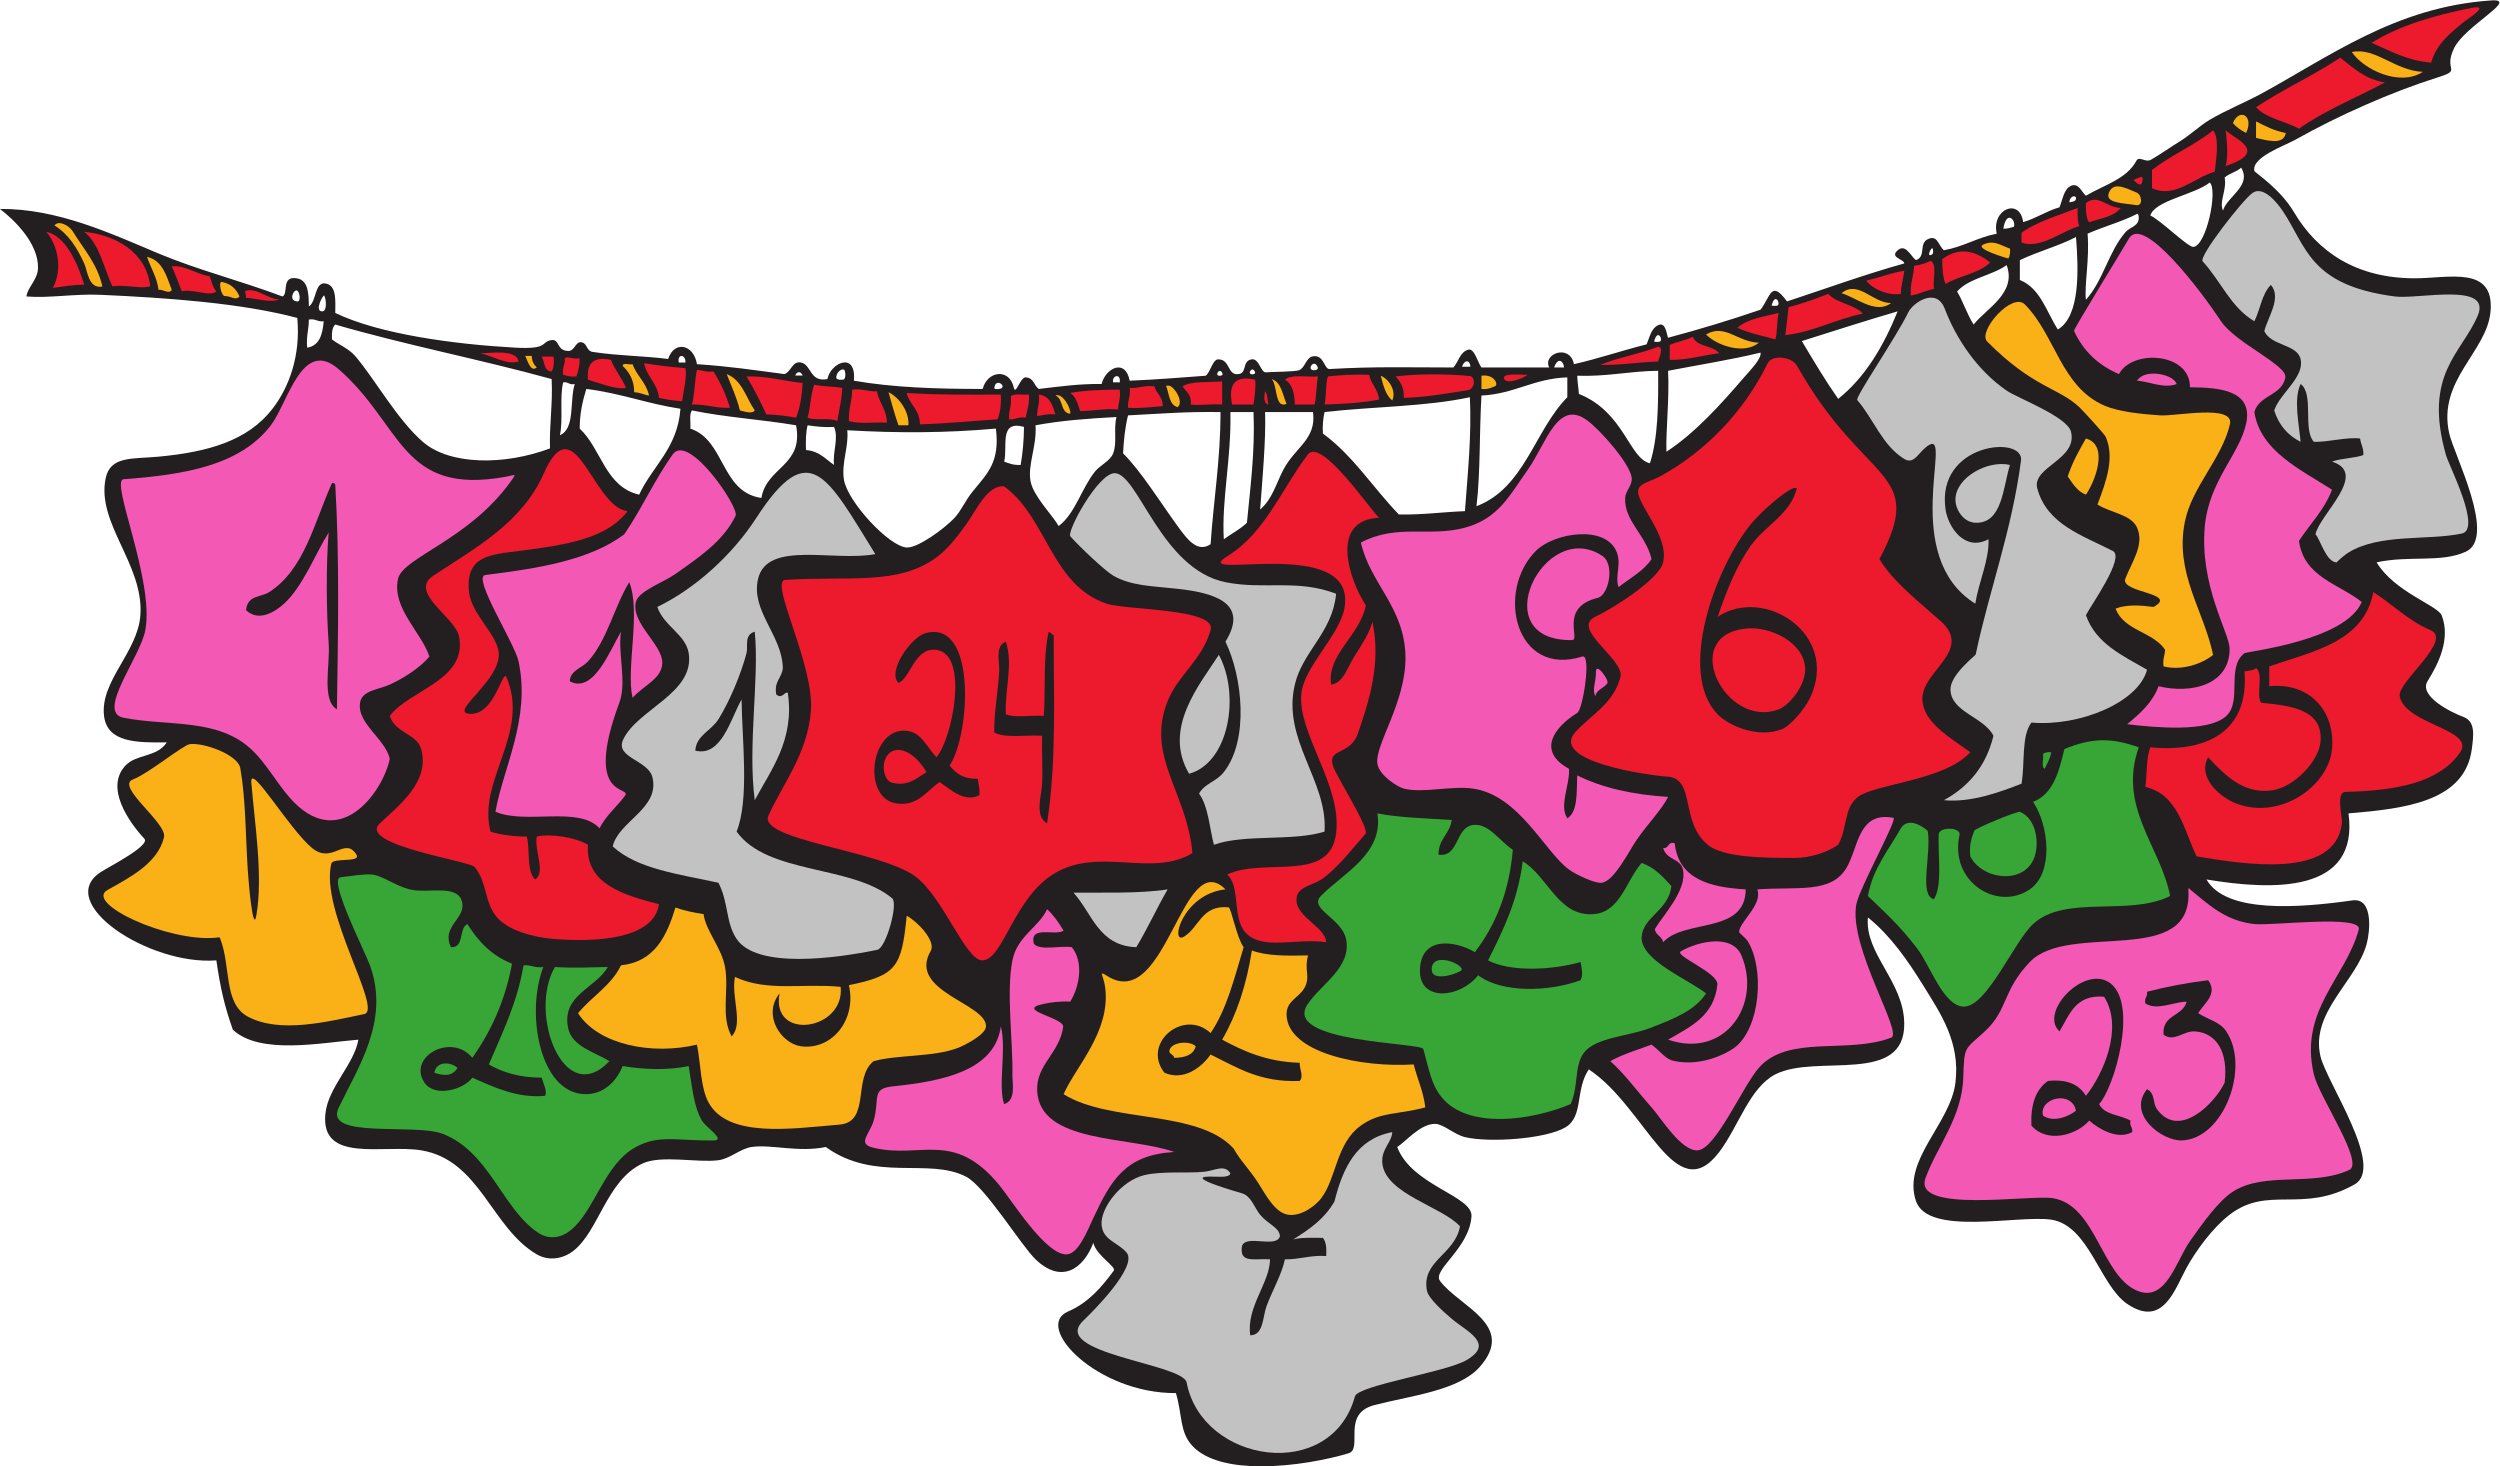 <?xml version="1.0" encoding="UTF-8" standalone="no"?>
<svg
   xmlns:dc="http://purl.org/dc/elements/1.1/"
   xmlns:cc="http://creativecommons.org/ns#"
   xmlns:rdf="http://www.w3.org/1999/02/22-rdf-syntax-ns#"
   xmlns:svg="http://www.w3.org/2000/svg"
   xmlns="http://www.w3.org/2000/svg"
   viewBox="0 0 972.12 570.173"
   height="570.173"
   width="972.12"
   xml:space="preserve"
   id="svg2"
   version="1.1"><defs
     id="defs6" /><g
     transform="matrix(1.333,0,0,-1.333,0,570.173)"
     id="g10"><g
       transform="scale(0.1)"
       id="g12"><path
         id="path14"
         style="fill:#231f20;fill-opacity:1;fill-rule:evenodd;stroke:none"
         d="m 6484.69,3663.07 c -12.17,26.74 11.79,58.76 4.8,96.35 13.34,12.37 35.2,16.21 48.19,28.91 31.77,-53.15 -41.02,-83.87 -52.99,-125.26 v 0 z m -86.72,-105.99 c -15.61,-0.94 -98.48,80.75 -125.27,91.54 12.36,43.68 128.35,60.58 173.43,96.35 24.24,-22.38 -10.21,-185.58 -48.16,-187.89 v 0 z m -197.54,43.36 c -49.92,-57.53 -64.92,-141.15 -115.63,-197.52 -5.03,41.77 11.14,120.55 4.81,192.71 46.66,20.79 100,34.9 144.55,57.81 4.67,-0.13 3.73,-5.91 4.8,-9.64 1.24,-26.52 -25.58,-28.45 -38.53,-43.36 v 0 z M 6002.91,3316.2 c -33.34,51.76 -50.41,119.81 -110.82,144.53 0,19.27 0,38.54 0,57.81 52.13,24.96 113.07,41.1 163.81,67.44 7.52,-95.86 12.42,-230.81 -52.99,-269.78 v 0 z m 53.11,383.06 c -0.16,-10.32 -10.81,-10.22 -19.38,-12.1 0.49,19.75 19.51,21.62 19.38,12.09 v 0.01 z m -181.16,-83.31 c -11.5,-3.18 -15.06,-5.32 -30.93,-5.87 8.53,55.34 37.03,26.65 30.93,5.87 v 0 z m -117.65,-285.3 c -18.85,29.33 -30.2,66.15 -48.19,96.35 34.55,39.33 101.62,46.13 144.53,77.08 30.08,-81.69 -59.51,-126.56 -96.34,-173.44 v 0.01 z m -126.76,202.36 c -9.57,-1.5 5.84,28.86 7.95,17.56 2.09,-11.27 0,-16.29 -7.95,-17.56 v 0 z m -268.3,-419.16 c -37.76,53.77 -71.84,111.23 -106,168.61 92.74,29.33 185.08,59.03 279.44,86.72 -41.27,-101.64 -94.01,-191.85 -173.44,-255.33 v 0 z m -179.06,271.63 c -10.04,-1.25 -15.06,0.63 -15.06,0.63 10.43,41.66 29,1.13 15.06,-0.63 v 0 z m -95.57,-209 c -64.26,-74.57 -141.43,-161.58 -226.43,-216.8 -1.89,62.93 9.03,154.78 4.83,236.06 90.17,17.43 183.14,32.07 269.78,53 2.76,-18.08 -27.83,-48.67 -48.18,-72.26 v 0 z m -247.27,103.92 c -10.04,-1.24 -15.05,0.65 -15.05,0.65 10.39,41.65 28.98,1.11 15.05,-0.65 v 0 z m -27.32,-354.44 c -61.09,14.12 -74.75,149.41 -207.19,202.34 -1.15,19.9 -3.71,26.41 -4.8,53 86.6,-3.09 153.36,13.67 236.07,14.44 0.57,-98.51 -0.1,-195.81 -24.08,-269.78 v 0 z m -240.9,192.7 c -96.35,-97.96 -124.26,-264.37 -264.96,-317.96 11.66,99.7 8.01,208.66 14.45,322.78 96.39,4.78 152.46,49.89 250.51,53 0,-19.27 0,-38.54 0,-57.82 v 0 z m -9.63,86.73 c -9.63,0 -19.27,0 -28.9,0 11.6,32.9 28.06,17.52 28.9,0 v 0 z m -297.77,2.24 c 7.79,22.15 23.73,19.65 24.65,0 -8.23,0 -16.45,0 -24.65,0 v 0 z m 8.71,-421.38 c -65.1,-2.35 -123.83,-11.07 -192.71,-9.65 -75.06,77.53 -133.44,171.68 -221.61,236.07 -1.5,23.97 0.73,44.2 4.81,62.64 139.63,16.15 295.96,15.59 423.96,43.35 5.28,-111.87 -6.13,-219.02 -14.45,-332.42 v 0.01 z m -438.48,411.17 c -26.4,-2.21 -1.7,36.99 9.07,8.49 1.68,-4.52 -2.29,-7.91 -9.07,-8.49 z m -91.46,-290.73 c -21.99,-42.62 -32.09,-85.16 -67.48,-115.63 6.01,80.9 17.21,204.01 14.47,284.25 46.58,0 93.15,0 139.73,0 10.84,-79.37 -52.93,-103.1 -86.72,-168.62 v 0 z m -88.99,278.81 c -19.52,-1.66 -1.19,27.35 6.72,6.25 1.23,-3.32 -1.7,-5.83 -6.72,-6.26 v 0.01 z m -17.01,-432.98 c -19.48,-19.05 -45.31,-31.78 -67.45,-48.18 -6.67,116.55 22.04,233.11 19.27,370.97 22.48,0 44.96,0 67.42,0 4.61,-118.6 -9.45,-218.57 -19.25,-322.79 h 0.01 z m -77.91,428.78 c -19.55,-1.63 -1.22,27.36 6.68,6.26 1.27,-3.33 -1.66,-5.85 -6.68,-6.26 v 0 z m -28.08,-491.41 c -39.79,-27.08 -71.13,18.4 -96.36,52.99 -49.02,67.19 -107.53,161.61 -158.98,211.98 2.06,36.24 4.92,71.67 14.45,110.81 98.66,5.04 166.57,11.16 269.79,9.64 0.12,-138.23 -20.23,-256 -28.9,-385.42 v 0 z m -264.97,472.14 c -6.43,0 -12.86,0 -19.28,0 -5.12,19.19 22.8,28.69 19.28,0 v 0 z m -19.28,-207.17 c -8.71,-22.46 -37.62,-33.88 -52.99,-52.99 -39.11,-48.58 -57.73,-123 -106,-158.99 -17.34,31.14 -73.42,86.36 -81.9,130.09 -9.31,47.93 18.65,103.27 14.46,163.79 72.94,13.77 153.71,19.71 236.06,24.1 -9.05,-37.54 2.65,-74.3 -9.63,-106 v 0 z m -269.81,-33.72 c -20.4,-1.15 -34.09,4.44 -48.17,9.64 11.11,41.89 -16.43,122.42 57.82,101.17 -0.24,-39.91 -3.71,-76.59 -9.65,-110.81 v 0 z m -76.38,227.55 c 6.02,31.24 47.35,-8.55 4.11,-6.24 -4.36,0.24 -5.02,1.57 -4.11,6.24 v 0 z m -63.32,-304.63 c -23.14,-28.41 -32.96,-55.51 -52.99,-77.09 -27.46,-29.55 -106.36,-88.54 -139.71,-86.72 -51.8,2.85 -173.07,134.62 -183.1,197.53 -7.89,49.66 14.65,96.81 9.66,144.53 148.6,-8.67 288.72,-8.07 433.59,4.82 12,-97.62 -23.85,-129.54 -67.45,-183.07 v 0 z m -398.12,330.96 c -1.05,12.5 11.99,27.59 22.16,24.26 4.8,-1.58 6.7,-26.78 -0.83,-28.87 -7.52,-2.08 -20.92,-0.41 -21.33,4.61 v 0 z m -6.57,-253.88 c -24.87,16.86 -42.94,40.57 -81.9,43.36 -0.72,26.43 -0.52,51.89 4.81,72.26 23.84,-3.45 47.98,-6.6 77.09,-4.81 14.37,-33.27 -4.62,-71.61 0,-110.81 v 0 z m -113.23,260.79 c 4.07,11.6 15.68,14.1 21.94,-0.01 l -21.94,0.01 z m -98.77,-357.14 c -119.08,17.39 -104.91,168.07 -207.14,202.34 1.57,17.7 -4.11,42.65 4.82,52.99 95.73,-19.89 204.63,-26.62 303.51,-43.36 22.63,-118.79 -85.05,-120.04 -101.19,-211.97 z m -240.87,395.05 c -5.35,26.48 20.95,24.57 19.27,0 -6.43,0 -12.84,0 -19.27,0 v 0 z m -115.62,-385.42 c -99.28,22.76 -110.11,133.99 -173.44,192.71 0.01,44.97 8.72,81.2 19.27,115.63 98.83,-11.99 178.29,-43.33 274.62,-57.82 -8.36,-115.3 -81.23,-166.09 -120.45,-250.53 v 0.01 z m -231.25,173.44 c 10.14,44.46 -1.39,110.58 9.62,154.17 15.21,2.34 17.03,-8.7 33.74,-4.83 -15.61,-48.63 2,-130.47 -43.36,-149.34 v 0 z m -28.91,-38.54 c -130.21,-49.1 -291.1,-50.21 -370.98,19.27 -75.74,65.9 -141.04,185.08 -197.52,250.52 -18.69,21.66 -47.728,32.66 -67.443,48.18 -0.746,18.41 0.246,35.07 9.629,43.35 204.024,-59.35 424.724,-102.01 631.124,-158.98 3.75,-72.79 -6.89,-131.2 -4.81,-202.34 v 0 z m -658.533,445.92 c 5.786,-10.44 8.758,-45.9 -5.406,-46.19 -25.453,-0.51 3.063,50.44 5.399,46.19 h 0.007 z M 896.094,3263.2 c -3.391,32.3 4.965,52.87 4.836,81.91 19.832,3.78 24.707,-7.39 43.347,-4.83 -3.261,-38.5 -12.3,-71.2 -48.183,-77.08 v 0 z M 868.137,3398 c -26.903,0.77 -13.172,33.01 -3.024,32.09 9.196,-0.82 13.203,-32.39 3.024,-32.09 v 0 z m 6399.753,878.17 c -280.94,-18.35 -475.23,-166.13 -678.81,-276.06 -35.19,-18.97 -98.22,-45.41 -142.95,-72.07 -29.24,-17.42 -56.07,-43.62 -86.72,-62.62 -29.59,-18.37 -56.42,-37.52 -84.8,-53.98 -16.19,-9.38 -34.55,11.9 -42.36,-2.73 -28.99,-54.26 -95.43,-71.05 -147.45,-102.28 -12.98,11.1 -21.15,38.27 -43.35,28.91 -20.94,-8.84 -24.36,-39.89 -33.74,-62.63 -38.61,-11.19 -67.55,-32 -105.97,-43.36 -9.44,72.24 -93.26,38.42 -77.09,-33.72 -56.62,-10.83 -96.78,-38.13 -154.16,-48.18 -16.94,14.32 -18.09,45.7 -46.64,32.37 -27.74,-13.05 -4.22,-51.61 -35.28,-61.28 -15.95,13.25 -31.54,52.03 -56.11,25.61 -17.56,-18.86 22.23,-23.17 22.4,-35.25 -117.97,-33.01 -228.45,-73.47 -342.07,-110.81 -46.66,63.76 -47.13,15.48 -77.09,-24.08 -87.32,-29.92 -177.28,-57.18 -269.78,-81.9 -4.98,12.3 -6.8,47.05 -29.08,36.65 -20.34,-9.49 -24.65,-35.03 -33.56,-55.93 -71.93,-17.98 -138.75,-41.11 -211.97,-57.81 -11.97,60.5 -92.15,30.63 -72.27,-9.63 -65.84,0 -131.68,0 -197.52,0 -10.04,12.08 -20.41,57.02 -38.26,51.98 -24.86,-7 -28.38,-35.38 -43.65,-51.98 -137.36,0.13 -227.17,3.14 -361.19,-4.52 -15.9,-0.88 -15.96,41.73 -47.42,37.19 -22.09,-3.18 -23.07,-33.22 -41.51,-40.71 -11.11,-4.51 -84.92,-4.75 -96.5,-6.09 -15.28,-1.73 -19.88,42.25 -42.62,37.75 -27.5,-5.43 -12.21,-39.44 -37.06,-42.9 -34.14,-4.74 -23.65,42.83 -59.46,42.98 -16.97,0.08 -22.44,-37.54 -36.9,-47.79 -73.19,-5.5 -146.06,-11.35 -221.62,-14.46 -12.34,65.8 -70.17,37.16 -81.89,-9.64 -66.67,0.83 -124.12,-7.56 -183.08,-14.44 -14.61,9.47 -13.97,32.57 -38.54,33.72 -15.76,0.72 -29.31,-53.84 -34.47,-29.92 -12.64,57.68 -77.44,49.09 -90.79,-3.8 -133.35,-0.07 -262.42,4.15 -375.78,24.08 7.85,86.97 -68.42,52.03 -77.08,4.82 -52.1,-10.33 -46.18,42.04 -77.1,48.18 -25.87,5.14 -28.08,-26.52 -48.17,-33.73 -92.58,12.03 -157.32,22.34 -255.34,28.91 -9.7,58.6 -66.13,69.57 -84.11,15.19 -66.2,8.82 -143.03,8.8 -219.98,20.52 -19.99,3.03 -15.03,27.02 -34.88,28.45 -15.31,1.14 -18.02,-26.24 -36.81,-25.62 -35.6,1.18 -23.55,36.33 -50.06,31.45 -29.83,-5.51 -6.35,-27.15 -104.11,-21.81 -178.06,9.76 -396.41,39.26 -525.144,101.17 0.301,36.76 3.57,76.51 -24.273,85.09 -36.922,11.45 -29.313,-52.19 -52.793,-65.82 -0.469,38.38 -1.672,76.04 -34.84,81.72 -46.981,8.03 -23.516,-45.08 -42.258,-52.81 -121.902,46.01 -245.398,76.66 -361.328,125.27 C 325.801,3595.14 168.75,3669.25 0,3667.89 c 43.602,-33.68 113.047,-101.44 110.816,-173.44 -1.043,-33.29 -30.312,-54.66 -33.726,-81.9 65.883,-5.54 140.43,8.28 216.789,4.81 195.344,-8.86 410.473,-24.08 573.312,-67.44 10.352,-109.91 -24.089,-202.43 -72.265,-264.98 -72.028,-93.5 -188.555,-126.26 -332.422,-139.71 -76.258,-7.13 -140.359,2.45 -154.176,-62.63 -27.914,-131.56 111.707,-251.65 101.184,-399.88 -7.664,-107.97 -118.317,-192.55 -105.996,-293.88 9.582,-78.68 97.031,-77.92 183.07,-77.08 -28.914,-44.16 -88.168,-33.32 -120.438,-67.46 -60.968,-64.49 9.868,-165.06 55.004,-213.61 18.582,-20.02 -105.211,-82.39 -129.211,-98.6 -131.898,-89.04 141.793,-271.13 339.18,-256.29 11.594,-79.51 23.52,-132.79 48.176,-202.34 80.113,-74.26 257.75,-37.6 366.163,-28.91 -12.61,-72.67 -88.745,-138.88 -96.362,-216.79 -14.16,-144.83 169.992,-88.112 279.422,-105.979 171.6,-28.031 204.5,-225.84 337.25,-303.5 35.28,-20.66 76.93,-12.711 105.99,9.59 75.39,57.91 96.88,205.649 202.34,255.348 54.55,25.75 161.64,1.492 221.62,9.652 34.51,4.668 63.66,33.578 96.36,38.559 56.34,8.57 136.64,-16.621 216.8,0 144.03,-103.848 299.56,-29.61 409.5,-86.739 55.63,-28.89 159.59,-199.691 202.35,-240.882 76.4,-73.59 140.35,-26.848 168.62,48.179 8.81,-37.867 68.11,-69.597 59.48,-81.379 -35.66,-48.5 -74.44,-93.847 -133.35,-119.05 -101.7,-43.508 84.03,-239.387 314.75,-237.977 18.95,-62.602 10.15,-113.5 48.18,-154.16 C 3519.62,15.352 3596.47,0.121 3678.57,0 c 93.07,-0.129 192.88,19.16 255.2,37.93 43.52,13.109 -22.11,115.429 75.61,140.711 105.54,27.32 245.93,42.121 307.01,111.129 108.16,122.171 -59.18,175.492 -115.69,250.859 -23.88,31.871 85.24,94 91.76,188.492 4.1,60.059 -174.26,89.438 -216.64,202.309 24.28,14.922 67.11,68.16 110.8,67.422 24.3,-0.391 55.31,-30.922 86.72,-38.543 70.74,-17.09 237.42,-5.438 293.89,28.89 52.75,32.111 27.15,109.201 67.44,168.631 166.15,-109.31 252.32,-410.369 380.6,-240.869 56.62,74.84 88.28,187.709 163.79,226.459 118.79,60.88 378.83,-33.57 375.8,149.34 -2.05,122.87 -115.6,201.91 -106.01,308.32 65.45,-52.7 115.47,-123.93 163.83,-202.35 48.16,-78.14 105.95,-161.66 91.52,-279.43 -14.75,-120.241 -155.35,-225.429 -115.37,-344.96 34.78,-104.059 299.08,-40.59 394.8,-54.899 109.94,-16.472 141.58,-191.449 221.62,-245.73 104.91,-71.109 138.7,42.988 173.44,106.019 26.39,47.911 74.53,115.04 125.26,154.161 112.38,86.679 213.1,2.23 364.88,88.609 89.14,50.738 -82.31,297.58 -99.9,373.87 -29.73,128.71 105.37,218.67 134.9,327.62 10.1,37.3 19.14,135.45 -41.6,126.83 -152.91,-21.64 -368.71,-39.24 -425.75,61.04 192.86,-32.23 445.96,-41.39 414.34,192.75 165.78,13.83 340.57,34.55 359.9,189.24 4.63,37.15 11.16,78.73 -24.45,92.03 -37.7,14.04 -131.86,61.3 -104.57,104.98 30.12,48.19 67.69,121.34 41.19,190.8 -11.39,29.81 -137.23,67.99 -190.18,155.23 96.43,21 187.23,-2.08 260.16,31.06 91.17,41.35 -33.73,281.47 -48.16,344.72 -35.57,155.84 110.49,238.32 120.45,356.51 11.36,134.72 -122.56,96.22 -221.62,96.36 -170.02,0.26 -283.05,76.95 -351.96,193.16 -41.09,69.29 -114.24,115.14 -115.37,120 -9.28,39.9 88.67,73.61 120.45,91.54 124.41,70.18 281.41,139.52 412.29,180.64 76.83,24.11 16.4,17.95 49.94,86.15 30.91,62.94 175.43,136.83 119.18,139.32 h -6.64 c -1.14,-0.04 -2.31,-0.11 -3.54,-0.18 v 0 0" /><path
         id="path16"
         style="fill:#fab117;fill-opacity:1;fill-rule:evenodd;stroke:none"
         d="m 647.086,3454.92 c 26.269,-5.02 42.223,-20.33 51.492,-42.37 -10.683,-13.15 -25.555,1.74 -42.07,1.02 -11.711,-0.46 -20.07,43.38 -9.422,41.35 v 0 z M 3753.03,3099.4 c -12.03,26.5 -14.69,62.38 -43.36,72.26 17.28,-18.11 8.47,-87.77 43.36,-72.26 v 0 z m -631.13,-28.91 c 3.59,14.61 -22.95,62.71 -43.36,52.99 24.17,-7.92 13.74,-50.48 43.35,-52.99 h 0.01 z m -472.14,-33.72 c 3.59,36.37 -24.81,80.69 -57.82,96.35 9.14,-32.62 18.07,-65.45 28.91,-96.36 9.64,0.01 19.28,0 28.91,0 v 0.01 z M 462.504,3431.82 c -5.043,38.32 -22.754,63.95 -33.727,96.35 45.664,-10.54 56.715,-55.7 72.278,-96.35 -8.45,-14.23 -25.746,2.77 -38.551,0 v 0 z M 3435.05,3089.76 c 18.27,12.73 -5.32,56.01 -24.08,62.63 -3.22,0 -6.43,0 -9.66,0 9.57,-22.56 8.37,-55.86 33.74,-62.63 v 0 z m -1589.86,125.26 c 12.17,-34.41 39.88,-53.27 48.18,-91.54 -15.52,2.13 -26.09,9.24 -43.36,9.64 -0.07,36.88 -15.13,58.74 -33.72,77.08 0.6,10.64 20.44,2.05 28.9,4.82 v 0 z m 2476.33,-33.72 c 36.94,5.64 50.22,-25.9 40.04,-30.32 -11.23,-4.85 -22.07,-10.12 -40.04,-8.22 0,12.84 0,25.69 0,38.54 v 0 z m -2770.21,57.81 c -0.14,-16.2 6.63,-25.5 14.46,-33.72 -18.49,-15.02 -26.91,21.07 -33.73,33.72 6.42,0 12.86,0 19.27,0 v 0 z m 2510.06,-130.08 c 12.89,29.09 -10.67,63.15 -33.75,72.27 7.65,-27.66 14.18,-56.51 33.75,-72.27 v 0 z M 245.707,3508.9 c -20.488,44.47 -44.207,84.09 -86.723,110.81 11.137,16.18 42.309,0.7 53.434,-17.55 31.172,-51.16 71.293,-93.38 86.281,-160.71 -41.16,-7.41 -42.726,45.19 -52.992,67.45 v 0 z m 5612.673,14.46 c 5.02,5.14 7.32,28.08 3.75,29.26 -27.68,9.63 -46.29,25.43 -76.78,11.3 -26.64,-12.32 69.04,-39.65 73.03,-40.56 v 0 z m -342.07,-130.08 c -43.99,-34.13 -101.92,16.56 -144.53,28.91 49.26,39.42 89.88,-28.59 144.53,-28.91 v 0 z M 5130.9,3277.65 c -43.69,-35.95 -123.07,-8.05 -154.18,24.08 55.51,32.31 91.7,-22.27 154.18,-24.08 v 0 z m 1102.44,437.71 c -35.02,14.38 -67.3,32.38 -81.07,0.7 -14.07,-32.19 43.26,-30.92 78.63,-36.93 21.97,-3.73 16.4,30.47 2.44,36.23 v 0 z m 347.7,159.69 c 27.91,-5.72 80.7,-23.57 86.71,14.45 -34.08,6.07 -59.96,20.34 -86.71,33.73 0,-16.05 0,-32.12 0,-48.18 v 0 z m -28.91,14.45 c 23.93,51.29 -20.29,73.54 -38.54,28.91 10.2,-12.3 23.64,-21.3 38.54,-28.91 v 0 z m 308.34,236.07 c 68.05,14.83 126.01,-54.57 207.17,-57.81 -68.28,-44.45 -173.32,7.37 -207.17,57.81 v 0 z M 2201.71,3080.12 c -7.62,-11.91 -33.7,-1.96 -43.36,0 -9.46,38.73 -24.83,71.53 -38.54,105.99 45.11,-17.52 56.27,-68.99 81.9,-105.99 v 0 0" /><path
         id="path18"
         style="fill:#ed192d;fill-opacity:1;fill-rule:evenodd;stroke:none"
         d="m 529.957,3427.86 c -9.129,24.59 -18.453,48.99 -28.902,72.26 33.492,6.12 73.258,-23.02 110.8,-28.9 5.629,-15.25 8.797,-32.95 19.266,-43.36 -16.144,-17.71 -64.66,6.85 -101.164,0 v 0 z m -202.352,14.45 c -25.187,55.1 -37.507,123.07 -81.898,158.98 88.688,-9.29 180.621,-57.04 192.707,-158.98 -27.437,-8.58 -70.93,5.26 -110.809,0 v 0 z m -173.433,-4.82 c 29.098,55.06 15.043,123.63 -19.277,163.8 56.777,-12.3 90.488,-89.35 110.812,-154.16 -33.168,-0.57 -61.894,-5.59 -91.535,-9.64 v 0 z M 1613.95,3237.13 c 3.49,-4.93 2.28,-34.31 -4.83,-43.36 -23.12,0.96 -19.83,28.34 -28.91,43.36 11.25,0 22.5,0 33.74,0 v 0 z m 33.73,-4.82 c 7.75,7.2 24.15,-4.16 43.35,-0.01 0.17,-21.03 -4.19,-37.57 -9.64,-52.99 -16.56,-2.1 -27,1.91 -38.55,4.82 -3.76,21.44 6.43,28.92 4.84,48.17 v 0.01 z m 134.89,-4.82 c 11.03,-30.72 31.81,-51.69 43.36,-81.9 -30.84,-5.06 -78.32,14.77 -110.81,24.09 -4.17,45.91 13.96,69.53 67.45,57.81 v 0 z m 216.79,-24.08 c 5.1,-22.48 -5.39,-67.54 -9.64,-96.36 -24.43,1.26 -46.36,5.01 -67.44,9.63 -4.55,43.64 -35.37,60.98 -43.37,101.17 38.51,-6.46 78.84,-11.1 120.45,-14.44 v 0 z m 33.73,-4.83 c 16.3,-1.34 27.66,-7.65 48.18,-4.81 19.95,-31.44 36.21,-66.57 48.17,-105.99 -42.05,-1.91 -69.59,10.71 -110.8,9.63 7.91,30.64 7.59,69.5 14.45,101.17 z m 308.32,-38.54 c -1.97,-38.14 -7.73,-72.55 -19.26,-101.17 -26.75,5.36 -55.58,8.65 -86.71,9.64 -17.59,38.62 -36.74,75.67 -57.82,110.8 62.35,1.33 108.66,-13.38 163.79,-19.27 v 0 z m 33.73,-4.81 c 24.96,-5.57 56.11,-4.92 81.92,-9.64 -1.7,-35.25 -9.4,-64.47 -14.46,-96.35 -21.44,10.67 -64.24,0 -86.73,9.63 8.38,30.17 8.76,68.33 19.27,96.35 v 0.01 z m 211.99,-110.81 c -0.28,39.86 -23.29,57 -28.9,91.53 -27.19,-1.5 -42.84,8.55 -72.29,4.82 -0.2,-33.5 -11.36,-56.09 -9.62,-91.53 28.99,-9.54 74.25,-2.82 110.81,-4.82 z m 322.79,9.64 c 7.67,19.62 11.06,43.54 9.64,72.26 -93.37,-0.22 -187.64,-1.35 -274.61,4.82 8.3,-35.05 38.33,-48.37 38.54,-91.55 81.97,2.16 158.94,10.47 226.43,14.46 v 0.01 z m 168.62,14.45 c -7.79,27.53 -16.56,54.1 -48.18,57.81 3.67,-26.15 -5.95,-39.03 -4.82,-62.63 16.89,2.36 31.36,7.18 53,4.82 v 0 z m -134.92,-14.45 c 19.3,-1.59 26.76,8.58 48.2,4.81 4.17,21.52 11.7,39.68 9.64,67.45 -17.71,-1.57 -42.67,4.11 -53,-4.82 3.78,-27.86 -7,-41.19 -4.84,-67.45 v 0.01 z m 207.19,24.09 c 38.43,0.09 68.95,8.12 110.8,4.81 0.36,20.52 8.05,33.7 4.83,57.81 -51.31,-0.08 -100.88,-1.92 -144.55,-9.63 16.85,-10.46 22.19,-32.4 28.92,-53 v 0.01 z m 139.71,9.63 c 37.74,-2.41 68.07,2.56 101.17,4.82 0.99,28.3 -19.01,35.6 -24.09,57.81 -29.42,3.73 -45.08,-6.31 -72.27,-4.82 3.78,-24.67 -6.76,-35.02 -4.81,-57.81 v 0 z m 183.07,9.63 c 22.75,-3.83 56.63,2.29 91.54,0 0,22.48 0,44.96 0,67.46 -39.74,-3.64 -88.57,1.84 -115.62,-14.46 10.05,-15.62 27.34,-24.05 24.08,-53 v 0 z m 183.05,0 c 2.81,22.9 6.99,44.42 4.84,72.27 -60.8,14.23 -78.57,-14.59 -67.47,-72.27 20.91,0 41.78,0 62.63,0 v 0 z m 43.4,0 c -3.2,12.88 -2.01,30.11 -9.65,38.54 -1.74,-9.49 -7.25,-35.19 9.65,-38.54 v 0 z m 77.07,0 c 19.28,0 38.55,0 57.81,0 5.55,24.96 4.92,56.1 9.65,81.9 -32.58,-2.76 -78.12,7.45 -96.37,-9.63 21.49,-12.25 28.17,-39.26 28.91,-72.27 v 0 z m 216.8,86.72 c -43.23,1.46 -82.74,-0.76 -120.43,-4.82 -7.52,-23 -3.68,-57.39 -9.65,-81.9 56.31,1.51 110.6,5 158.98,14.45 -2.77,30.95 -23.49,43.95 -28.9,72.27 v 0 z m 293.8,-3.71 c -64.19,6.76 -155.48,6.64 -216.71,-1.11 13.77,-15.13 25.45,-32.36 24.08,-62.63 67.28,2.25 126.01,13.06 186.23,22.38 22.58,3.44 22.81,39.63 6.4,41.36 v 0 z m 168.7,3.71 c -9.75,-8.67 -65.51,-32.27 -69.4,-9.51 -2.77,16.24 59.63,8.17 69.4,9.51 v 0 z m 380.6,81.91 c -52.69,-21.18 -116.64,-31.12 -168.61,-53.01 60.64,-1.24 110.64,8.17 168.61,9.64 2.44,12.43 17.62,39.79 0,43.37 v 0 z m 33.71,4.81 c 20.3,10.22 47.41,13.61 67.46,24.09 11.31,-30.45 59.16,-24.36 77.09,-48.17 -49.16,-5.43 -89.59,-19.62 -144.55,-19.28 0,14.46 0,28.91 0,43.36 v 0 z m 1225.37,358.85 c 32.6,11.05 71.33,15.94 89.89,41.02 -44.59,2.9 -64.93,41.69 -101.18,14.46 -1.11,-8.09 0.84,-59.02 11.29,-55.48 v 0 z m -199.18,-31.25 c 45.82,32.87 107.33,50.07 163.81,72.27 -0.49,-19.75 -0.95,-39.49 4.81,-53 -53.11,-14.95 -112.5,-67.51 -168.62,-48.17 0,9.64 0,19.27 0,28.9 v 0 z m -91.54,-86.72 c -42.48,33.85 -89.69,46.7 -139.71,9.65 -0.19,-27.5 1.84,-52.76 9.63,-72.27 40.2,24.05 98.01,30.47 130.08,62.62 v 0 z m -221.6,-9.63 c 18.3,2.58 34.49,7.25 48.16,14.45 19.85,-10.67 5.1,-55.95 9.65,-81.89 -24.16,-4.76 -42.56,-15.27 -67.46,-19.28 -2.85,34.98 8.32,55.93 9.65,86.72 v 0 z m -28.91,-14.46 c -2.15,-23.55 -9.92,-41.46 -9.65,-67.44 -35.56,-6.12 -82.05,12.76 -101.17,38.54 37.84,8.75 71.04,22.14 110.82,28.9 v 0 z m -337.24,-105.98 c 41.42,9.94 78.63,24.13 115.62,38.54 24.67,-28.3 75.63,-30.35 101.17,-57.81 -80.54,-15.84 -140.31,-52.41 -226.44,-62.64 3.44,27.08 6.21,54.83 9.65,81.91 z m 1059.9,399.87 c 54.9,43.04 124.1,71.81 178.26,115.63 19.59,-22.26 8.24,-89.83 4.81,-120.45 -60.22,-17.58 -117.27,-79.67 -183.07,-48.17 0,17.66 0,35.33 0,52.99 v 0 z m 303.52,183.07 c 29.72,-32.87 84.64,-40.59 125.25,-62.62 75.12,53.33 167.03,89.92 250.53,134.89 -58.21,9.24 -92.31,42.62 -130.08,72.27 -78.03,-52.05 -167.72,-92.43 -245.7,-144.54 v 0 z m 602.22,245.71 c -37.44,-31.49 -75.29,-60.49 -91.54,-115.63 -71.15,5.94 -119.59,34.59 -173.46,57.81 80.43,50.24 181.43,79.88 290.37,101.58 61.62,12.29 -12.18,-32.66 -25.37,-43.76 v 0 z M 1512.77,3222.67 c -36.09,-10.32 -76.28,16.83 -110.81,24.1 25.85,0.09 106.04,12.93 110.81,-24.1 v 0 z m 3675.94,141.7 c -6.19,-22.72 -3.48,-54.36 -9.65,-77.08 -37.87,10.3 -77.85,18.48 -110.8,33.72 28.22,26.38 76.72,32.48 120.45,43.36 v 0 z m 1056.19,375.05 c -10.64,-1.27 -11.87,6.86 -18.34,9.71 -8.77,3.85 12.62,9.28 14.07,10.19 15.78,9.98 8.78,-19.37 4.27,-19.91 v 0.01 z m 247.46,157.85 c 4.89,-33.94 7.5,-90.33 -0.84,-104.54 129.67,42.45 26.74,79.43 0.84,104.54 v 0 z M 717.848,3408.58 c -0.524,9.74 -3.832,19.67 -1.895,20.24 34.313,10.2 62.488,-23.25 98.25,-25.06 -25.254,-10.66 -67.055,3.53 -96.355,4.82 v 0 0" /><path
         id="path20"
         style="fill:#f359b4;fill-opacity:1;fill-rule:evenodd;stroke:none"
         d="m 6349.79,3157.21 c -36.94,-14.38 -79.61,7.03 -115.63,9.63 20.08,35.13 103.95,21.16 115.63,-9.64 v 0.01 z m -139.75,423.97 c 40.55,72 209.65,-151.17 268.87,-240.84 41.25,-62.48 193.24,-128.47 187.59,-163.44 -8.65,-53.62 -76.6,-51.33 -90.29,-101.59 17.42,-114.36 136.6,-168.44 226.45,-226.44 -22.45,-59.45 -64.12,-99.69 -96.37,-149.35 14.49,-105.95 116.01,-124.85 183.09,-178.25 -46.65,-111.87 -327.33,-143.07 -342.08,-149.35 -53.94,-41.25 -5.93,-139.11 -52.98,-183.08 -52.56,-49.06 -211.64,-33.32 -289.07,-24.08 36.66,30.75 73.05,61.84 91.53,110.8 97.05,-23.44 208.75,4.86 207.17,110.81 -0.67,44.04 -88.38,183.97 -72.27,356.51 12.3,131.57 101.02,209.03 120.45,298.7 20.98,96.82 -76.8,105.77 -163.81,106 1.35,100.85 -167.6,112.58 -207.17,38.53 -60.02,25.72 -104.37,67.1 -131.09,126.13 -1.97,4.33 142.93,238.6 159.98,268.93 v 0.01 0" /><path
         id="path22"
         style="fill:#fab117;fill-opacity:1;fill-rule:evenodd;stroke:none"
         d="m 6084.8,2834.42 c -25.62,9.69 -38.34,32.34 -52.98,52.99 13.26,41.36 33.14,76.06 52.98,110.81 69.09,-19.43 25.24,-127.93 0,-163.81 v 0.01 z m -177.94,554.71 c 89.21,-90.26 105.03,-239.27 230.95,-294.55 42.17,-18.51 108.11,-25.12 163.79,-28.91 45.14,-3.07 217.13,33.44 203.24,-26.28 -23.12,-99.12 -110,-181.5 -130.97,-282.05 -31.45,-150.74 54.53,-259.31 81.91,-390.24 -30.86,-25.72 -90.49,-47.12 -144.53,-33.73 -2.85,20.52 3.44,31.88 4.79,48.18 -35.02,53.28 -120.86,55.79 -144.54,120.44 32.15,12.55 72.17,9.84 110.84,4.82 74.55,41.36 -99.18,40.69 -82.38,83.01 19.51,49.04 56,99.28 34.2,148.24 -17.27,38.74 -76.5,43 -115.62,67.46 27.34,72.16 49.96,137.36 24.08,197.52 -3.36,7.83 -66.88,77.14 -77.09,86.72 -61.29,57.41 -134.67,56.01 -268.81,191.48 -28.71,29.01 72.81,145.68 110.14,107.89 v 0 0" /><path
         id="path24"
         style="fill:#c3c2c3;fill-opacity:1;fill-rule:evenodd;stroke:none"
         d="m 5762.01,2752.52 c -35.43,1.52 -57.91,39.18 -57.81,67.44 0.21,64.73 94.57,116.27 158.98,101.18 -20.56,-66.85 -22.42,-172.02 -101.17,-168.62 v 0 z m -88.94,623.97 c 34.08,-89.53 96.44,-180.95 180.48,-238.55 33.05,-22.67 177.45,-76.24 187.9,-120.45 19.27,-81.32 -115.59,-102.21 -98.5,-165.21 28.71,-105.44 131.91,-136.5 220.37,-182.17 36.47,-18.87 -65.7,-160.91 -78.52,-187.39 29.2,-83.2 107.09,-117.73 178.27,-158.98 -24.71,-95.37 -197.68,-166.48 -337.25,-154.17 -30.02,-39.04 -18.4,-119.7 -28.91,-178.28 -63.65,-24.8 -146.5,-55.58 -226.42,-48.14 71.6,39.18 122.95,98.65 144.53,187.89 -27.5,55.3 -124.22,68.75 -125.29,134.89 -0.69,43.64 72.81,98.91 73.53,102.33 40.63,191.87 105.18,359.89 132.17,565.42 9.82,75.27 -248.38,51.92 -220.14,-142.62 7.05,-48.58 54.03,-124.44 125.28,-86.72 2.85,-59.1 -28.77,-125.38 -38.56,-187.9 -220.82,137.94 -65.78,502.71 -134.41,463.03 -30.69,-17.78 -42.25,-59.49 -72.68,-40.89 -63.9,39.04 -89.47,116.47 -137.13,171.79 -6.89,8 112.99,182 148.85,255.93 13.46,27.75 81.68,75.25 106.43,10.19 v 0 0" /><path
         id="path26"
         style="fill:#f359b4;fill-opacity:1;fill-rule:evenodd;stroke:none"
         d="m 4629.82,3051.22 c 38.99,-28.45 126.61,-128.11 130.1,-168.62 1.84,-21.28 -18.46,-38.09 -19.26,-57.81 -2.79,-67.93 60.18,-106.58 77.07,-178.26 -23.77,-35.63 -63.12,-55.7 -96.34,-81.9 -11.14,33.02 8.81,65.56 -4.83,101.17 -31.52,82.28 -183.36,57.51 -236.05,4.82 -118.46,-118.47 -60.02,-370.26 135.35,-308.4 26.84,8.51 2.09,-154.13 -14.96,-164.6 -66.33,-40.81 -119.01,-110.94 -24.04,-162.95 2.96,-47.6 -29.57,-106.78 -4.83,-144.53 31.49,19.92 26.68,76.11 28.91,125.27 72.89,-36.31 162.11,-56.31 264.98,-62.65 -19.44,-38.81 -55.78,-73.71 -91.54,-125.26 -22.6,-32.54 -64.38,-118.85 -101.18,-125.23 -18.67,-3.3 -75.6,23.24 -96.34,38.53 -71.65,52.85 -145.26,216.43 -279.44,236.08 -63.65,9.29 -146.29,-14.16 -202.34,0 -16.25,4.06 -71.41,37.5 -77.07,72.24 -8.93,54.48 84.24,180.16 81.89,313.16 -2.54,143.59 -103.3,212.84 -130.08,332.43 106.63,55.8 198.54,14.95 303.52,43.35 97.85,26.48 130.66,94.79 183.07,168.63 53.8,75.8 86.79,207.77 173.41,144.52 v 0.01 z m 59.11,-766.53 c -9.13,-15.23 -31.2,-17.5 -34.98,-38.04 -10.63,17.73 2.18,42.78 1.48,69.28 -0.86,33.46 38.75,-22.45 33.5,-31.24 v 0 z m -103.44,125.45 c -258.58,-3.27 -81.41,358.59 88.77,245.56 37.05,-24.59 18.83,-114.36 -13.46,-122.3 -113.98,-28.03 -48.32,-122.96 -75.31,-123.26 v 0 0" /><path
         id="path28"
         style="fill:#ed192d;fill-opacity:1;fill-rule:evenodd;stroke:none"
         d="m 4022.81,2766.97 c -147.26,-6.83 -85.56,-184.3 -38.53,-255.34 -17.01,-88.34 -114.85,-144.01 -101.19,-231.25 35.05,3.98 47.75,50.48 67.46,81.9 20.33,32.44 43.14,65.24 52.97,101.17 25.86,-122.47 -9.95,-231.29 -42.56,-326.14 -24.42,-71.04 -104.89,-35.35 -63.64,-114.05 30.94,-58.98 96.86,-166.09 85.84,-178.36 -33.86,-37.69 -83.57,-103.45 -128.96,-133.04 -29.51,-19.2 -71.06,-21.19 -72.27,-57.78 -1.75,-52.69 84.36,-80.23 86.72,-125.27 -86.46,13.24 -187.09,-25.84 -236.07,28.89 -38.18,42.65 -13.61,135.11 -53,168.63 109.89,51.17 299.93,-26.72 317.98,120.45 17.36,141.78 -114.65,292.64 -101.17,409.51 8.84,76.73 110.47,167.72 125.23,245.7 42.19,222.22 -469.03,74.6 -339.75,154.13 109.01,67.15 156.82,195.5 233.15,295.33 38.63,50.63 179.71,-157.86 207.79,-184.48 v 0 0" /><path
         id="path30"
         style="fill:#c3c2c3;fill-opacity:1;fill-rule:evenodd;stroke:none"
         d="m 3468.78,2020.22 c -78.14,131.89 30.91,260.29 86.72,346.88 62.32,-115.03 31.13,-314.05 -86.72,-346.88 v 0 z m -62.63,-337.25 c -31.84,-54.88 -58.76,-114.67 -91.55,-168.63 -110.18,3.85 -128.79,99.28 -183.06,158.98 77.2,0.9 194.07,-3.24 274.61,9.65 v 0 z m 163.8,342.09 c 74.07,93.81 54.56,278.1 4.82,380.58 70.93,114.38 -35.72,142.53 -139.72,154.17 -73.21,8.19 -135.16,7.89 -187.89,38.55 -23.62,13.72 -97.14,83.22 -124.74,114.22 -12.04,13.48 81.53,185.71 129.56,184.47 68.41,-1.78 135.04,-279.86 322.79,-317.97 112.46,-22.84 208.02,10.08 322.79,-33.73 -10.8,-113.47 -97.44,-167.41 -120.45,-264.97 -38.16,-161.82 96.13,-278.93 86.72,-428.78 -91.17,-29.27 -234.46,-6.42 -322.79,-38.55 -13.17,51.11 -16.2,112.26 -43.35,149.35 17.97,31.31 48.96,33.09 72.26,62.66 v 0 0" /><path
         id="path32"
         style="fill:#ed192d;fill-opacity:1;fill-rule:evenodd;stroke:none"
         d="m 3054.45,1875.69 c -37.43,21.13 -16.12,80.21 -14.47,115.6 2.14,45.61 -1.58,91.92 0,139.75 -46.55,3.18 -107.74,-8.21 -139.7,9.63 -1.16,54.68 11.53,121.2 14.46,178.25 1.5,29.49 -12.83,73.9 19.27,86.72 22.3,-63.87 -3.14,-138.09 0,-211.98 27.36,-11.18 75.44,-1.65 110.8,-4.82 5.75,80.98 -2.54,175.99 14.46,245.71 6.32,-1.71 7.57,-8.49 14.45,-9.64 -0.02,-188.98 8.27,-366.61 -19.27,-549.22 v 0 z m -197.53,81.89 c -44.54,-22.34 -85.07,17.68 -115.62,38.54 -39.09,-25.49 -62.72,-71.16 -125.26,-62.62 -103.33,14.12 -77.48,223.63 28.91,211.98 42.29,-4.63 55.13,-42.7 86.71,-77.1 46.19,52.85 96.36,300.38 0,313.17 -63.99,8.49 -74.85,-81.86 -110.81,-96.36 -33.72,34.09 37.56,132.8 77.09,144.54 152.1,45.25 132.73,-295.7 72.26,-385.43 17.63,-22.5 40.13,-40.14 81.9,-38.54 3.14,-21.79 6.43,-28.88 4.82,-48.18 v 0 z m -269.37,115.04 c -18.8,-26.74 -7.85,-72.34 13.83,-78.18 47.48,-12.78 73.23,13.78 101.36,30.62 -36.55,62.23 -90.34,82.93 -115.19,47.56 v 0 z m 818.6,159.58 c 30.83,76.99 99.87,118.42 125.44,207.38 18.17,63.13 -246.81,57.6 -303.7,76.86 -161.55,54.73 -173.24,250.64 -298.71,342.07 -48.37,5.46 -80.93,-69.24 -110.8,-110.81 -24.47,-34.06 -53.6,-72.22 -86.72,-96.35 -112.87,-82.24 -251.23,-53.78 -440.76,-65.54 -48.38,-3 85.13,-247.66 74.62,-382.51 -9.74,-124.63 -84.58,-217.2 -123.8,-304.82 -32.1,-71.72 323.91,-101.74 427.31,-176.95 82.87,-60.3 147.99,-248.23 197.53,-245.73 60.84,3.09 90.91,184.92 211.98,255.35 130.22,75.71 283.12,-14.04 399.87,57.8 -15.58,178.47 -137.06,281.6 -72.26,443.25 v 0 0" /><path
         id="path34"
         style="fill:#c3c2c3;fill-opacity:1;fill-rule:evenodd;stroke:none"
         d="m 2553.41,2660.98 c -121.39,-22.95 -315.45,40.99 -342.07,-72.27 -21.97,-93.52 70.32,-163.88 72.27,-260.16 -2.71,-29.38 -26.17,-38.05 -19.27,-77.08 17.77,-14.81 24.8,9.99 33.73,4.82 20.57,-137.93 -50.15,-225.99 -96.36,-313.14 -21.1,160.76 13.77,353.42 0,491.4 -32.23,-9.02 -18.63,-41.9 -24.09,-62.63 -16.38,-62.16 -49.96,-141.77 -81.9,-192.71 -21.25,-33.89 -65.04,-47.08 -67.45,-91.55 76.31,-19.01 102.79,92.33 134.9,149.36 1.3,-115.34 23.22,-292.99 -14.45,-385.42 90.07,-126.13 335.91,-96.42 453.87,-194.7 18.32,-15.3 -17.87,-144.96 -43.44,-150.24 -118.26,-24.43 -350.98,-57.01 -410.43,31.8 -32.21,48.07 -22.6,104.53 -53,163.81 -113.19,24.88 -236.61,39.59 -308.34,105.97 16.35,73.38 138.92,110.86 115.63,202.35 -12.6,49.51 -109.64,56.48 -85.29,109.08 41.3,88.97 209.63,135.46 191.28,252.25 -8.59,54.7 -72.61,79.05 -91.54,134.89 110.72,53.71 218.39,151.04 289.07,260.16 155.14,239.59 206.56,119.48 346.88,-106 v 0.01 0" /><path
         id="path36"
         style="fill:#f359b4;fill-opacity:1;fill-rule:evenodd;stroke:none"
         d="m 2145.86,2772.83 c -36.09,-73.47 -101.13,-117.15 -175.41,-169.67 -34.73,-24.52 -108.16,-49.94 -115.62,-81.89 -14.58,-62.45 79.13,-124.78 77.07,-178.26 -1.75,-46.11 -51.09,-62.31 -86.71,-101.18 -19.63,85.82 25.22,251.31 -9.63,337.25 -42.97,-69.56 -64.44,-170.01 -120.44,-231.26 -17.75,-19.4 -51.68,-25.69 -52.99,-57.81 68.91,-37.63 117.65,91.11 149.34,144.54 -9.57,-65.71 17.58,-147.04 -4.81,-207.17 -106.66,-286.21 38,-241.87 16.43,-271.32 -23.86,-32.5 -55.46,-57.27 -74.25,-94.83 -60.92,66.16 -214.55,10.1 -303.51,48.17 22.39,129.39 103.03,270.01 67.44,438.42 -11.35,53.72 -136.88,247.32 -96.9,252.23 155.47,19.18 305.63,43.69 405.23,118.74 50.66,74.14 89.3,160.29 141.26,233.1 45.97,64.34 195.11,-155.43 183.5,-179.06 v 0 0" /><path
         id="path38"
         style="fill:#ed192d;fill-opacity:1;fill-rule:evenodd;stroke:none"
         d="m 1826.61,2781.02 c -61.63,-74.85 -172.76,-92.94 -309.03,-110.4 -86.77,-11.13 -160.67,-13.2 -149.34,-120.45 6.86,-64.95 83.09,-123.87 86.72,-178.25 5.25,-78.85 -140.39,-169.31 -88.77,-176.4 76.55,-10.55 99.8,133.52 111.32,106.36 69.57,-163.9 -85.35,-299.53 -46.65,-450.28 29.95,-10.54 79.5,-15.05 106,-14.47 9.58,-40.17 -1.25,-100.78 24.09,-125.27 32.01,20.53 -2.65,82.89 4.82,125.27 38.77,8.91 112.96,-1.76 149.35,-24.08 -8.17,-116.39 108.91,-147.54 207.16,-173.44 -15.11,-103.18 -186.71,-111.15 -308.33,-101.15 -60.25,4.94 -131.95,25.49 -163.81,62.62 -38.38,44.7 -28.36,103.73 -66.06,147.54 -15.06,17.44 -342.06,64.47 -276.12,126.87 53.43,50.55 147.62,121.15 120.56,216.99 -12.53,44.43 -75.17,45.9 -91.54,96.36 56.98,76.32 226.25,103.65 202.35,231.26 -10.57,56.44 -148.69,129.39 -75.53,177.75 124.46,82.28 258.98,154.55 322.24,298.06 86.9,197.06 138.48,-74.24 232.37,-106.86 10.26,-3.53 14.76,0 8.2,-8.03 v 0 0" /><path
         id="path40"
         style="fill:#f359b4;fill-opacity:1;fill-rule:evenodd;stroke:none"
         d="m 982.828,2208.12 c -45.676,27.37 -19.332,127.16 -24.101,192.7 -6.582,90.7 -7.926,229.43 0,322.79 -37.649,-58.51 -74.59,-156.89 -130.075,-207.17 -23.648,-21.38 -72.007,-55.35 -110.804,-19.26 3.715,44.78 42.687,37.07 67.433,52.99 102.672,66.02 130.395,200.68 183.086,317.98 5.602,0.77 8.582,-1.07 9.629,-4.82 12.649,-212.81 8.067,-440.23 4.832,-655.22 v 0.01 z m 4.809,992.45 c -106.735,92.84 -147.41,-98.33 -197.524,-163.81 -89.668,-117.15 -251.136,-144.22 -429.66,-157.35 -40.558,-2.97 90.422,-294.89 63.496,-440.05 -14.941,-80.64 -144.222,-239.79 -63.515,-255.73 131.668,-26.06 277.203,0.78 376.671,-95.97 39.86,-38.73 69.653,-92.72 105.997,-134.9 145.082,-168.27 274.418,15.39 293.878,110.84 -12.47,58.41 -95.95,102.78 -86.71,163.78 5.51,36.42 53.37,37.78 86.71,53 43.35,19.77 91.51,52.03 115.64,81.9 -24.02,71.36 -110.08,142.28 -91.55,226.43 13.78,62.53 205.06,113 327.69,282.59 20,27.66 15.46,20.57 -14.27,15.19 -305.92,-55.36 -299.27,150.92 -486.853,314.08 v 0 0" /><path
         id="path42"
         style="fill:#fab117;fill-opacity:1;fill-rule:evenodd;stroke:none"
         d="m 722.656,1311.99 c -71.101,38.31 -48.629,147.56 -80.523,227.91 -2.11,5.38 -5.246,2.76 -11.637,2.15 -141.859,-13.38 -384.605,101.04 -317.101,138.95 66.308,37.26 146.808,78.24 165.007,153.87 10.051,41.71 -143.203,148.9 -90.406,168.8 44.254,16.72 146.359,100.43 165.672,102.95 40.469,5.32 140.352,-31.07 147.168,-69.59 16.121,-90.76 15.434,-196.13 21.82,-296.23 2.637,-41.19 15.574,-189.7 25.254,-133.3 19.801,113.89 -4.828,266.53 -14.75,387.33 -5.012,61.11 110.41,-136.49 177.399,-191.41 58.562,-47.99 94.801,34.41 128.821,-18.5 16.22,-25.29 -68.118,-8.18 -72.775,-26.66 -34.667,-136.66 151.475,-427.52 95.845,-439.04 -108.434,-22.48 -246.204,-57.58 -339.794,-7.23 v 0 0" /><path
         id="path44"
         style="fill:#37a636;fill-opacity:1;fill-rule:evenodd;stroke:none"
         d="m 1334.53,1162.66 c -13.32,-24.45 -38.93,-24.53 -67.47,-14.47 5.42,33.41 45.01,32.79 67.47,14.47 v 0 z m 322.78,115.62 c 11.13,-53.2 73.79,-68.49 120.44,-96.32 -132.62,-140.65 -238.01,139.53 -159,274.6 61.57,-3.73 92.73,-1.07 154.18,0 -34.97,-62.3 -135.83,-81.79 -115.62,-178.28 v 0 z m 197.52,-346.85 c -91.7,-49.809 -119.1,-182.95 -187.9,-240.899 -28.91,-24.383 -64.19,-30.679 -96.35,-9.652 -105.2,68.992 -142.48,236.43 -279.42,289.082 -81.62,31.389 -347.043,-15.719 -303.523,75.369 56.793,118.87 150.043,254.65 91.533,416.06 -14.79,40.8 -122.561,252.25 -85.9,256.83 25.48,3.19 67.51,10.04 90.72,8.11 30.87,-2.54 67.37,-32.27 110.8,-43.36 54.09,-13.79 147.38,19.42 154.17,-43.36 4.76,-43.87 -61.33,-66.44 -33.72,-125.27 40.72,-2.15 21.86,55.25 48.18,67.48 31.43,-50.49 71.25,-92.56 130.08,-115.67 -20.19,-109.84 -61.98,-198.14 -115.63,-274.59 -61.13,74.61 -189.97,2.7 -139.71,-72.26 29.49,-43.99 113.4,-21.21 139.71,14.47 60.44,-26.81 131.9,-61.05 211.98,-53.01 7.85,12.58 -5.72,37.02 -9.64,53.01 -64.2,0 -113.5,14.98 -154.17,38.54 38.75,91.34 82.25,177.93 101.19,289.08 22.81,1.91 33.15,-8.63 57.82,-4.83 -51.71,-132.4 -11.82,-366.99 120.44,-370.97 53.7,-1.62 92.13,35.62 110.8,81.89 62.67,-10.15 130.59,-12.85 192.71,0 9.84,-58.06 13.79,-116.36 38.54,-158.98 11.47,-19.75 71.91,-57.789 33.77,-58.07 -107.63,-0.86 -158.95,17.64 -226.48,-19 v 0 0" /><path
         id="path46"
         style="fill:#fab117;fill-opacity:1;fill-rule:evenodd;stroke:none"
         d="m 2066.81,1061.51 c -23.58,43.47 -22.3,111.89 -33.72,168.59 -129.62,-31.02 -286.91,-1.33 -346.87,91.54 39.6,48.75 96.55,80.1 125.25,139.75 98.61,10.57 133.13,85.25 158.98,168.57 24.59,-9.12 52.94,-14.47 81.91,-19.24 6.6,-49.17 52.51,-97.87 62.63,-154.16 12.29,-68.57 -13.47,-143.3 19.27,-202.34 35.26,35.86 -1.77,114.28 9.63,173.4 93.93,-43.95 194.73,-18.26 308.34,-28.89 13.03,-127.52 -204.05,-159.65 -178.25,-19.26 -51.12,-64.45 5.52,-146.52 62.62,-154.19 89.88,-12.04 162.89,77.03 139.72,178.26 140.46,28.49 153.69,54 168.63,202.34 26.41,-12.71 87.22,-72.67 69.88,-102.71 -68.12,-118.07 163.41,-152.58 161.37,-220.06 -0.77,-25.06 -67.07,-56.97 -81.91,-62.62 -71.34,-27.17 -175.91,-19.43 -245.7,-38.53 -61.95,-48.54 -8.21,-177.58 -99.97,-185.179 -139.17,-11.621 -324.87,-40.312 -381.81,64.729 v 0 0" /><path
         id="path48"
         style="fill:#f359b4;fill-opacity:1;fill-rule:evenodd;stroke:none"
         d="m 3112.26,618.281 c -61.2,-3.82 -160.93,157.949 -197.52,202.348 -134.36,162.75 -230.23,74.121 -369.38,109.371 -45.27,11.492 -8.11,39.262 3.23,78.5 18.36,63.73 -8.17,93.26 55.26,99.78 148.68,15.28 297.84,46.31 315.71,174.83 17.22,-66.47 -9.16,-173.46 9.62,-226.43 35.68,10.74 23.57,60.22 24.1,86.74 1.86,94.49 -18.35,239.43 0,332.38 14.03,71.19 78.59,97.78 101.17,149.4 19.37,-17.62 34.11,-39.81 48.18,-62.66 -25.12,-16.64 -100.64,17.13 -86.75,-38.55 19.32,-20.86 75.93,-4.38 110.83,-9.65 35.08,-43.83 22.37,-115.61 -4.82,-158.97 -30.59,1.74 -55.92,-1.77 -79.64,-6.93 -81.95,-17.91 62.85,-39.57 59.07,-66.84 -10.66,-76.66 -79.49,-110.31 -75.78,-186.38 7.52,-154.279 268.99,-131.72 399.86,-178.259 -142.99,-8.211 -184.84,-82.82 -236.05,-192.699 -18.49,-39.731 -43.8,-103.953 -77.09,-105.981 v 0 0" /><path
         id="path50"
         style="fill:#c3c2c3;fill-opacity:1;fill-rule:evenodd;stroke:none"
         d="m 4258.89,700.18 c -14.22,-82.789 -113.17,-100.219 -96.37,-187.91 4.37,-22.829 49.32,-62.54 72.28,-81.918 45.81,-38.61 125.47,-72.243 43.36,-120.43 C 4217.5,274.379 3961.31,236.141 3952.56,204.18 3883.42,-48.219 3506.8,7.5 3461.55,244.488 c -10.52,55.063 -400.98,84.981 -301.79,180.024 27.44,26.289 161.07,159.179 126.34,199.34 -26.23,30.347 -69.29,35.468 -72.66,81.109 -3.56,48.187 56.52,128.359 125.24,144.551 51.28,12.09 121.71,4.668 173.45,9.648 30.92,2.949 60.45,23.238 77.09,-4.82 -5.08,-14.32 -35.51,-8.5 -63.78,-9.199 -70.16,-1.68 94.09,-47.602 97.5,-48.629 27.31,-8.274 36.53,-42.703 52.98,-62.621 23.59,-28.539 55.78,-36.411 57.83,-62.641 -10.04,-36.5 -99.69,6.531 -110.81,-28.898 -7.8,-51 34.23,-35.793 81.9,-38.543 -0.99,-69.879 -69.61,-138.977 -57.8,-221.637 39.82,0.269 35.44,52.887 48.17,86.719 16.67,44.39 44.44,92.5 52.99,134.918 44.05,-0.661 74.05,12.703 120.45,9.652 1.47,22.34 -0.04,41.66 -9.63,52.949 -30.41,-0.101 -62.95,1.93 -86.72,-4.769 48.09,30.371 90.3,58.929 120.43,110.8 24.83,98.809 64.42,182.86 168.64,202.348 -1.45,-30.277 -33.46,-50.629 -28.91,-91.57 9.84,-88.918 173.91,-125.438 226.43,-183.039 v 0 0" /><path
         id="path52"
         style="fill:#fab117;fill-opacity:1;fill-rule:evenodd;stroke:none"
         d="m 3488.05,1225.28 c -6.67,-25.45 -31.1,-33.13 -62.65,-33.72 -1.41,9.83 -13.04,9.46 -14.43,19.28 2.57,27.13 59.49,32.07 77.08,14.44 v 0 z m 481.77,-231.229 c -72.3,-51.629 -70.66,-152.41 -115.62,-211.961 -15.98,-21.168 -57.95,-53.942 -96.35,-48.199 -38.77,5.8 -65.12,57.441 -86.74,91.519 -25.28,39.899 -52.57,65.551 -72.26,101.192 -103.47,114.928 -362.51,74.278 -496.22,158.988 35.57,80.64 136.76,181.89 121.51,309.71 -4.6,38.51 -22.91,52.75 6.48,34.49 171.93,-106.84 218.12,379.98 344.15,253.18 -126.11,-13.61 -163.32,-163.71 -120.69,-137.79 44.54,27.11 50.62,92.77 129.62,85.43 7.99,-0.76 23.31,-88.26 44.06,-116.27 -26.64,-88.97 -49.36,-181.88 -96.35,-250.49 -78.45,72.85 -201.71,-29.63 -134.9,-115.66 57.33,-25.51 109.6,16.71 134.9,53.02 75.6,-36.79 142.87,-81.95 260.15,-77.09 12.46,14.91 -1.42,34.28 0,53.01 -95.25,2.7 -162.76,33.17 -226.43,67.42 42.48,73.13 71.12,160.14 86.73,260.2 42.94,-16.49 103.1,-15.72 163.8,-14.47 -10.33,-37.45 3.13,-56.04 -4.82,-81.9 -12.66,-41.21 -59.18,-45.1 -57.81,-91.56 3.3,-111.7 219.92,-154.2 370.93,-144.51 10.38,-42.66 28.23,-77.8 33.75,-125.28 -82.38,-22.22 -130.7,-12.18 -187.89,-52.979 v 0 0" /><path
         id="path54"
         style="fill:#37a636;fill-opacity:1;fill-rule:evenodd;stroke:none"
         d="m 4260.45,1444.85 c -22.23,-13.03 -83.03,-28.89 -84.02,3.04 -1.92,60.35 107.91,11 84.02,-3.04 v 0 z m 359.76,-238.83 c -28.9,-38.69 -14.39,-95.39 -38.53,-149.34 -110.72,-47.13 -298.3,-75 -375.78,19.26 -32.05,38.96 -37.93,85.74 -53.97,141.27 -5.56,19.32 -411.62,18.24 -337.83,130.23 38.81,58.83 129.73,107.95 112.36,191.02 -12.69,60.7 -110.31,88.03 -73.22,125.43 67.05,67.79 183.07,123.18 164.77,240.72 56.58,-11.56 135.97,-14.12 216.79,-19.3 -5.44,-41.11 -38.76,-54.37 -38.55,-101.15 60.53,-8.85 48.26,80.14 101.17,86.68 45.8,5.71 77.83,-48.34 115.63,-72.24 -10.88,-125.63 -51.49,-221.53 -110.8,-298.7 -55.63,32.91 -157.02,49.57 -160.2,-51.85 -2.93,-93.65 116.45,-83.67 169.83,-15.61 69.53,-52.97 208.76,-48.02 298.71,-14.43 8.3,16.35 3.34,35.29 0,52.97 -77.31,-22.23 -200.84,-30.88 -269.81,4.82 43.32,86.76 86.78,173.42 101.17,289.07 74.53,-45.24 103.81,-162.23 207.17,-154.15 77.87,6.08 94.34,97.9 139.71,149.34 38.08,-13.3 62.32,-40.47 86.72,-67.44 -7.54,-71.6 -83.93,-89.71 -86.72,-149.34 -3.17,-67.67 140.35,-125.13 187.89,-163.81 -32.48,-49.62 -91.78,-73.43 -163.79,-101.19 -62.44,-24.04 -158.83,-26.87 -192.72,-72.26 v 0 0" /><path
         id="path56"
         style="fill:#f359b4;fill-opacity:1;fill-rule:evenodd;stroke:none"
         d="m 4851.46,1528.81 c -2.91,17.97 -22.12,19.59 -24.08,38.56 23.44,39.35 95.22,114.43 81.9,173.43 -7.58,33.69 -46.14,25.75 -57.82,62.62 17.9,-1.84 12.6,19.51 33.72,14.47 10.93,-103.12 99.1,-128.96 207.16,-134.92 -0.37,-131.31 -178.22,-85.12 -240.88,-154.16 v 0 z m 51.63,-26.74 c 47.01,28.32 149.37,53.24 176.89,-12.15 59.49,-140.87 -46.56,-302.61 -214.06,-245.37 64.24,37.29 134.43,68.64 143.85,160.71 3.45,34.12 -127.02,84.66 -106.68,96.81 v 0 z m 512.05,137.54 c -23.58,-124.02 137.09,-375.55 101.72,-389.14 -126.45,-48.75 -299.89,9.81 -385.96,-87.81 -46.76,-53.01 -125.78,-237.148 -178.26,-240.879 -48.28,-3.422 -106.53,93.459 -134.91,125.249 -46.56,52.19 -75.72,94.93 -120.43,134.93 36.22,20 79.4,32.96 120.43,48.14 29.93,-22.7 39.54,-42.6 67.45,-48.14 78.43,-15.73 150.03,21.48 173.45,38.53 76.57,55.66 90.28,232.11 38.54,313.15 -1.97,3.06 -24.08,24.06 -24.08,24.06 -1.12,29.1 70.15,80.54 52.96,125.27 119.2,8.28 215.22,-12.62 260.18,62.66 35.76,59.82 33.22,165.47 137.03,146.09 13.44,-2.52 -98.96,-204 -108.12,-252.11 v 0 0" /><path
         id="path58"
         style="fill:#37a636;fill-opacity:1;fill-rule:evenodd;stroke:none"
         d="m 5935.45,1779.34 c -27.83,-84.88 -153.46,-68.97 -187.89,0 -3.63,32.4 3.65,53.92 11.64,74.69 2.68,6.99 117.6,54.59 132.89,55.37 48.32,-20.35 56.58,-89.79 43.36,-130.06 v 0 z m 24.1,298.69 c 5.59,4.06 12.91,6.35 24.08,4.82 -3.2,-19.25 -11.97,-33.02 -19.27,-48.18 -10.94,5.12 -1.84,30.27 -4.81,43.36 v 0 z m -366.17,-568.52 c -54.65,71.84 -102.34,112.89 -144.53,154.22 15,81.72 60.21,133.21 94.78,195.35 24.05,43.27 79.53,-3.82 79.91,-6.11 10.74,-69.71 -26.78,-187.23 18.04,-198.89 25.26,42.29 11.35,123.72 13.71,188.95 0.82,23.63 66.06,21.99 60.78,-1.64 -30.03,-134.98 109.07,-223.85 204.93,-158.42 71.03,48.5 55.37,188.48 9.63,255.35 59.12,22.78 75.52,88.26 91.54,154.16 78.51,31.64 133.88,34.44 216.79,4.85 -61.75,-174.81 63.58,-288.85 91.53,-433.6 -119.38,-60.58 -306.29,5.02 -399.86,-81.91 -56.25,-52.31 -135.22,-242.76 -202.35,-240.88 -59.22,1.6 -97.44,119.41 -134.9,168.57 v 0 0" /><path
         id="path60"
         style="fill:#ed192d;fill-opacity:1;fill-rule:evenodd;stroke:none"
         d="m 5280.23,2241.83 c -15.17,-32.14 -57.36,-81.93 -81.89,-91.53 -70.96,-27.72 -156.39,10.71 -187.89,43.36 -118.57,122.91 -6.41,427.19 96.35,554.04 26.66,32.89 95.17,94.73 125.25,105.99 3.22,0 6.45,0 9.65,0 -18.48,-76.94 -94.1,-110.17 -134.9,-168.62 -42.21,-60.48 -68.91,-127.51 -96.35,-207.16 134.96,91.21 357.54,-50.33 269.78,-236.08 v 0 z m 327.6,0 c 2.11,79.22 147.97,139.68 53.22,223.79 -64.57,57.33 -140.15,116.06 -178.45,180.91 139.65,263.37 -42.29,210.67 -240.71,564.27 -14.59,26.09 -72.69,33.08 -85.44,6.89 -69.3,-141.96 -182.86,-258.82 -314.61,-330.28 -27.5,-14.91 -57.58,-18.58 -62.64,-38.54 -9.61,-38.02 90.55,-132.69 72.26,-211.98 -11.67,-50.58 -152.08,-137.64 -196.77,-158.08 -75.53,-34.47 85.06,-125.24 72.36,-175.77 -19.39,-77 -83.4,-109.42 -129.94,-159.26 -82.52,-88.29 217.13,-128.86 265.84,-131.77 84.69,-5.07 36.23,-130.25 118.59,-198.96 45.88,-38.3 169.53,-38.15 250.51,-38.52 50.27,-0.29 98.48,16.94 130.1,38.52 28.08,51.29 15.7,107.44 57.81,139.71 50.12,38.45 250.57,46.54 327.6,130.09 -54.77,40.96 -141.6,87.04 -139.73,158.98 v 0 z m -510.66,202.35 c -202.62,-17 -65.22,-294.94 91.54,-236.07 30.04,11.28 79.88,69.89 77.07,120.44 -4.26,76.67 -102.91,121.15 -168.61,115.63 v 0 0" /><path
         id="path62"
         style="fill:#f359b4;fill-opacity:1;fill-rule:evenodd;stroke:none"
         d="m 6364.24,950.672 c -57.56,-1.68 -160.14,75.798 -101.17,149.388 24.8,-12.56 15.66,-39.3 28.88,-57.85 64.28,-89.921 169.34,17.11 197.54,77.09 10.82,88.85 -23.42,145.29 -86.72,149.34 -33.82,2.2 -60.04,-32.31 -91.52,-9.61 -4.84,59.45 56.29,52.89 67.44,96.34 -39.73,-0.76 -87.48,-27.26 -120.45,-4.84 -3.85,16.76 7.17,18.55 4.83,33.77 56.03,14.57 115.31,25.94 178.26,33.71 30.56,-41.07 -14.85,-69.98 -28.95,-96.37 32.23,-19.98 63.19,-24.98 81.94,-53 70.47,-105.28 -7.68,-314.359 -130.08,-317.968 v 0 z m -144.53,24.117 c -43.19,-23.687 -98.6,10.191 -125.26,33.711 -36.85,-42.809 -123.22,-67.398 -168.63,-14.449 -2.79,62.199 13.22,105.599 48.18,130.069 57.43,6.04 91.45,-11.31 110.8,-43.36 48.58,60.41 111.33,197.29 53.01,289.07 -84.1,6.99 -100.97,-53.21 -130.1,-101.19 -61.26,56.79 75.53,198.12 149.36,139.74 79.9,-63.16 10.72,-303.32 -33.73,-351.7 14.77,-31.83 61.97,-31.17 91.54,-48.18 -3.86,-16.699 7.17,-18.5 4.83,-33.711 v 0 z m -260.16,48.181 c 31.15,-21.17 74.88,-2.5 96.35,14.43 -12.64,60.73 -108.95,37.11 -96.35,-14.43 v 0 z m 616.66,558.85 c -88.14,9.57 -137.99,61.52 -187.89,101.15 0,2.68 -3.89,5.49 -4.8,0 17.22,-232.44 -347.56,-91.66 -462.52,-211.99 -79.28,-82.95 -63.6,-138.95 -129.44,-200.68 -59.53,-55.86 -61.97,-40.1 -64.49,-135.59 -3.07,-116.17 -78.63,-205.198 -110.33,-294.429 -36.58,-102.972 303.92,-47.41 371.72,-58.191 126.01,-20.121 141.33,-225.988 245.7,-269.82 84,-35.309 113.3,86.332 154.16,144.55 36.33,51.739 83.81,117.93 125.27,144.512 92.95,59.566 233.03,13.609 339.69,63.418 44.4,20.742 -88.08,212.4 -103.61,278.67 -43.89,186.86 92.81,281.35 130.99,422.17 12.09,44.72 -252.93,10.64 -304.45,16.23 v 0 0" /><path
         id="path64"
         style="fill:#ed192d;fill-opacity:1;fill-rule:evenodd;stroke:none"
         d="m 7000.18,2246.66 c 15.25,-82.72 222.28,-96.96 176.15,-164.18 -60.92,-88.73 -187.68,-111.72 -333.91,-115.11 -30,-0.69 -8.77,-73.83 -10.86,-91.68 -19.16,-163.68 -285.52,-119.59 -423.96,-96.35 -37.97,79.28 -53.95,180.51 -149.36,202.34 5.2,38.17 2.03,84.69 14.46,115.65 162.4,-15.65 288.86,44.66 274.6,221.59 12.58,1.89 26.45,2.47 33.74,9.63 22.71,-15.81 -0.28,-77.34 14.45,-101.17 85.25,-8.45 183.55,-18.59 173.44,-115.62 -5.84,-55.98 -77.07,-130.21 -139.71,-139.71 -84.01,-12.75 -138.95,44.03 -187.89,96.33 -32.52,-58.22 34.28,-116.8 81.89,-134.88 129.96,-49.32 269.75,51.87 279.44,158.98 9.76,108.55 -63.03,194.88 -183.09,183.08 0,19.28 0,38.54 0,57.81 128.69,44.77 275.94,70.95 303.54,216.8 56.71,-35.95 101.89,-83.44 166.93,-111.1 66.85,-28.37 -97.34,-151.68 -89.86,-192.42 v 0.01 0" /><path
         id="path66"
         style="fill:#c3c2c3;fill-opacity:1;fill-rule:evenodd;stroke:none"
         d="m 6658.13,3663.07 c 70.64,-104.06 76.93,-217.66 327.59,-250.52 68.54,-8.99 283.77,42.88 242.11,-55.84 -46.44,-110.11 -159.86,-169.9 -92.77,-406.67 9.3,-32.74 105.12,-216.83 45.96,-229.16 -100.34,-20.85 -237.41,0.9 -330.2,-55.08 -10.86,-6.54 -36.8,-28.99 -33.71,-28.91 -31.58,-0.75 -48.5,67.33 -62.64,81.9 11.98,58.06 156.43,177.48 48.19,211.99 26.93,10.01 64.43,9.43 91.5,19.26 1.11,20.36 -7.4,31.11 -9.61,48.18 -39.32,4.98 -95.02,-11.36 -134.88,-9.63 -33.05,36.01 1.33,139.45 -38.56,168.61 -21.38,-43.17 -4.37,-120.26 0,-168.61 -37.54,18.69 -63.53,48.89 -77.09,91.53 17.17,50.63 88.83,96.84 77.09,149.35 -9.9,44.25 -85.66,38.43 -105.99,81.9 9.78,39.93 51.58,97.45 19.27,134.9 -26.11,-25.27 -30.99,-71.78 -48.18,-105.99 -68.53,39.95 -98.63,118.32 -150.78,174.63 -12.82,13.85 117.71,180.68 145.49,199.75 31.31,21.5 71.09,-27.87 87.21,-51.59 v 0 0" /></g></g></svg>